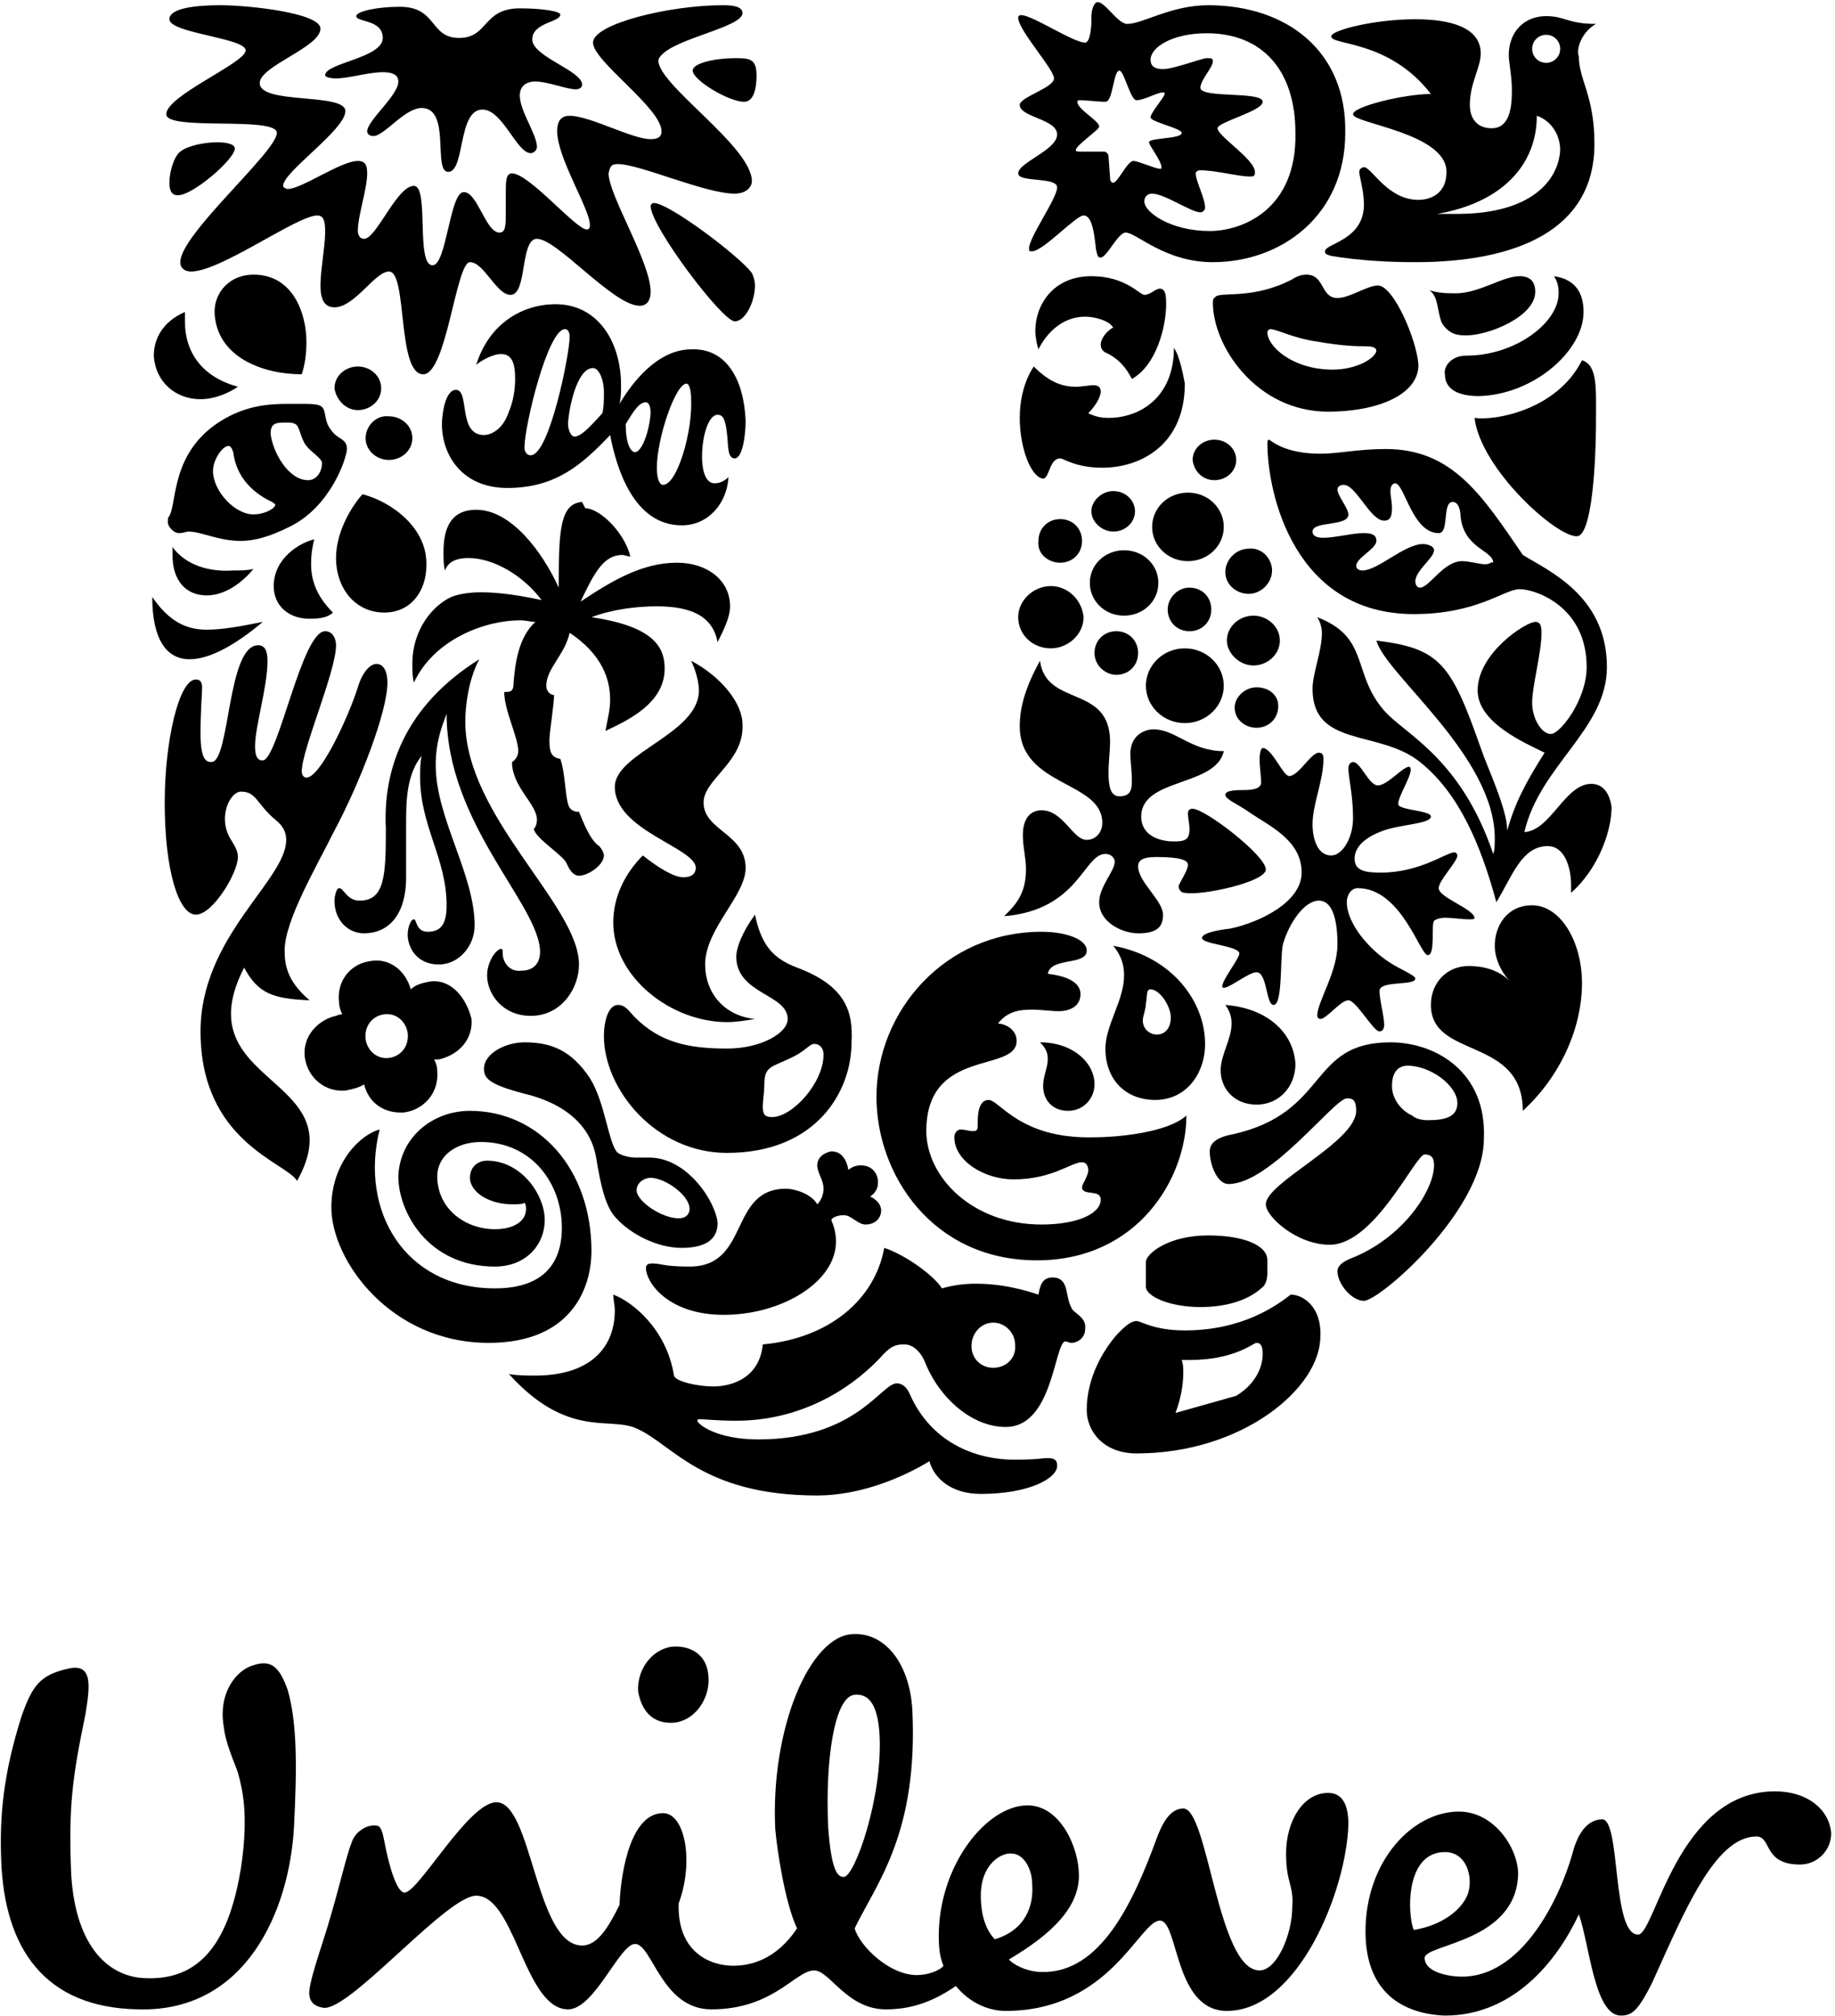 <svg width="354" height="389" viewBox="0 0 354 389" fill="none" xmlns="http://www.w3.org/2000/svg">
<path d="M342.445 345.629C348.755 345.629 352.961 349.235 353.262 353.741C353.262 357.046 350.558 359.751 347.253 359.751C340.042 359.751 341.844 354.342 338.84 354.342C332.11 354.342 326.825 364.687 321.789 375.762L321.014 377.468L319.86 380.037L318.709 382.585C316.005 387.993 314.804 388.895 312.7 388.895C307.593 388.895 306.691 375.374 304.588 369.365C300.382 378.379 291.969 388.895 278.749 388.895C270.937 388.594 263.426 384.688 263.426 372.67C263.426 359.15 272.439 349.535 281.453 349.535C288.364 349.535 292.87 356.746 292.87 361.553C292.57 374.773 274.843 375.074 274.843 377.778C274.843 380.482 279.35 381.383 282.054 381.383C293.471 381.383 300.983 366.661 303.687 356.446C304.288 354.643 305.79 351.037 309.095 351.037C312.7 351.037 310.898 373.271 316.005 373.271C319.31 373.271 323.517 345.629 342.445 345.629V345.629ZM164.576 315.283C170.585 314.983 175.393 320.691 175.994 329.705C177.195 353.741 169.083 363.356 164.877 372.069C165.778 375.374 171.487 381.083 176.895 381.083C178.998 381.083 181.402 380.181 182.003 379.28C181.402 377.778 181.101 376.276 181.101 373.571C181.101 359.751 190.415 348.333 198.227 348.333C204.537 348.333 208.142 356.446 208.142 361.854C208.142 368.163 202.734 373.271 194.622 378.078C196.124 379.581 198.828 380.482 200.931 380.482C212.349 380.782 218.658 366.961 223.165 354.643C224.066 352.239 225.569 348.934 228.273 348.934C233.08 348.934 234.883 380.181 242.995 380.181C246.3 380.181 249.304 373.271 249.304 367.863C249.605 363.656 248.103 363.356 248.103 357.647C248.103 351.338 251.408 345.93 256.215 345.93C259.219 345.93 260.121 348.634 260.121 351.939C259.82 364.558 250.506 387.993 236.685 387.993C226.47 387.993 227.371 370.567 223.766 370.567C219.86 370.567 214.151 387.993 194.021 387.993C190.716 387.993 187.11 386.491 184.406 383.186C179.599 386.491 175.393 387.693 170.886 387.693C163.374 387.693 160.069 380.181 157.065 380.181C153.459 380.181 149.253 387.693 137.235 387.693C127.62 387.693 125.818 375.074 122.513 375.074C119.508 375.074 114.701 387.693 109.593 387.693C105.489 387.693 102.959 382.474 100.57 377.129L99.858 375.524C97.602 370.471 95.349 365.76 91.866 365.76C89.135 365.76 83.454 370.846 77.703 376.086L76.134 377.516C70.399 382.744 64.864 387.681 62.422 387.392C60.319 387.092 59.417 385.89 59.718 383.787C60.018 381.083 62.722 373.571 63.623 370.266C65.426 364.257 66.928 357.647 67.83 355.544C68.431 353.441 70.834 351.939 72.637 352.239C73.538 352.239 73.839 353.741 74.139 355.244C75.041 360.051 76.543 365.159 78.045 365.159C80.749 365.159 90.364 347.732 95.772 347.732C102.683 347.732 103.284 375.374 112.297 375.374C115.302 375.374 117.405 371.769 119.508 367.562C119.809 360.351 121.912 349.836 127.921 349.836C132.127 349.836 133.93 359.15 130.925 367.262C130.625 376.876 137.235 379.28 141.441 379.28C144.446 379.28 149.554 378.379 153.76 372.069C151.356 366.961 149.854 356.446 149.554 352.84C148.652 333.611 156.164 315.584 164.576 315.283V315.283ZM48.901 321.292C52.507 320.091 54.009 321.893 55.511 326.1C57.314 332.409 57.314 340.822 56.713 352.54C55.812 368.764 47.399 388.294 26.668 387.693C8.64 387.392 0.829 375.975 0.228 358.849C-0.073 350.737 0.528 342.625 4.134 331.207C6.237 325.198 7.739 323.095 13.448 321.893C17.954 320.992 17.354 325.499 16.452 330.907C14.049 342.625 13.147 348.333 13.748 361.854C14.649 375.975 21.259 381.684 28.47 381.684C39.587 381.984 44.394 373.271 46.498 360.351C48 350.136 46.798 345.329 45.897 342.024C45.296 340.221 43.493 336.315 43.193 333.311C41.991 326.701 45.596 322.194 48.901 321.292V321.292ZM195.223 357.647C193.42 357.347 189.214 359.45 189.214 365.76C189.214 370.867 191.016 373.271 191.918 374.172C197.927 372.37 199.429 367.562 199.129 363.656C199.129 360.351 197.326 357.647 195.223 357.647V357.647ZM278.749 357.347C270.937 357.347 271.538 369.666 272.74 372.37C278.449 371.468 282.354 368.163 283.256 365.159C284.157 362.154 282.955 357.347 278.749 357.347V357.347ZM165.243 326.98L164.877 327.001C160.971 327.301 159.168 339.62 159.769 352.54C160.37 360.952 161.572 362.154 162.774 362.154C164.877 362.154 170.285 346.831 169.684 334.813C169.384 329.405 167.881 326.701 164.877 327.001L165.243 326.98ZM130.324 317.687C133.93 317.687 136.334 319.79 136.634 323.095C137.235 327.602 133.93 332.409 129.423 332.409C125.517 332.409 123.714 329.705 123.114 326.4C122.813 321.593 126.419 317.687 130.324 317.687Z" fill="black"/>
<path fill-rule="evenodd" clip-rule="evenodd" d="M206.64 252.189C205.438 250.086 206.339 246.481 203.034 246.481C200.931 246.481 200.631 248.283 200.33 249.786C195.824 248.283 191.918 247.682 188.312 247.682C185.909 247.682 183.805 247.983 181.702 248.584C180.5 246.481 175.092 242.274 170.585 240.772C168.783 250.687 160.069 258.198 147.15 259.4C146.549 265.71 141.441 267.512 137.535 267.512C134.831 267.512 130.324 266.611 130.024 265.409C128.522 256.095 121.611 250.987 118.306 249.786C118.306 250.687 118.607 251.889 118.607 252.79C118.607 260.602 113.199 265.409 103.284 265.409C101.781 265.409 99.678 265.409 98.176 265.109C109.593 277.728 117.705 273.221 122.813 275.625C129.724 278.629 135.432 288.544 157.666 288.544C165.778 288.544 173.89 285.239 179.299 281.934C180.2 285.239 183.505 288.244 189.214 288.244C198.528 288.244 203.936 285.239 203.936 282.836C203.936 282.235 203.936 281.333 202.133 281.333C200.631 281.333 200.631 281.634 195.523 281.634C189.514 281.634 179.899 279.23 175.393 268.714C174.491 266.912 173.289 266.912 172.989 266.912C169.984 266.912 165.177 277.728 146.249 277.728C138.136 277.728 134.531 274.723 134.531 274.122C134.531 274.122 134.531 273.822 134.831 273.822C135.733 273.822 138.437 274.122 142.042 274.122C154.06 274.122 163.675 268.414 169.684 262.104C171.787 259.701 172.689 259.4 174.491 259.4C175.994 259.4 177.496 260.602 178.397 262.705C181.101 269.616 187.411 275.324 194.021 275.324C203.034 275.324 203.335 259.701 205.438 258.799C205.739 258.799 206.339 259.1 206.64 259.1C207.842 259.1 209.344 258.198 209.344 256.396C209.644 253.992 206.94 253.391 206.64 252.189ZM191.617 263.907C189.214 263.907 187.411 262.104 187.411 259.701C187.411 257.297 189.214 255.194 191.617 255.194C194.021 255.194 195.824 257.297 195.824 259.4C196.124 262.104 194.021 263.907 191.617 263.907Z" fill="black"/>
<path fill-rule="evenodd" clip-rule="evenodd" d="M160.369 222.144C162.473 222.144 163.374 223.947 163.674 225.75C164.275 225.149 165.177 224.848 166.078 224.848C168.181 224.848 169.383 226.35 169.383 228.153C169.383 229.355 168.782 230.256 167.881 230.857C169.083 231.458 169.984 232.36 169.984 233.561C169.984 235.064 168.782 236.265 166.979 236.265C165.477 236.265 164.275 234.463 162.773 234.463C161.872 234.463 160.67 234.763 160.369 235.364C160.97 236.866 161.271 238.068 161.271 239.57C161.271 247.382 150.755 253.692 139.638 253.692C128.822 253.692 124.615 247.382 124.615 244.678C124.615 244.077 124.916 243.777 125.817 243.777C127.62 243.777 127.92 244.378 133.028 244.378C144.746 244.378 140.539 229.355 151.656 229.355C153.158 229.355 156.463 230.256 157.665 232.36C158.567 231.458 158.867 230.256 158.867 229.355C158.867 227.552 157.665 226.35 157.665 224.848C157.665 223.346 158.867 222.444 160.369 222.144Z" fill="black"/>
<path fill-rule="evenodd" clip-rule="evenodd" d="M90.664 214.331C103.884 214.331 114.1 225.448 114.1 241.372C114.1 248.583 110.194 259.099 94.27 259.099C75.341 259.099 63.924 243.175 63.924 232.959C63.924 224.246 69.632 218.838 73.238 217.937C69.332 233.56 78.045 248.583 95.472 248.583C104.185 248.583 108.391 244.377 108.391 236.865C108.391 228.452 102.682 220.34 92.767 220.34C87.96 220.34 84.355 223.044 84.355 226.95C84.355 233.26 89.763 237.166 95.472 237.166C99.077 237.166 101.481 235.663 101.481 233.26C101.481 232.959 101.481 232.358 101.18 232.058C100.88 232.358 99.978 232.358 98.777 232.358C94.27 232.358 90.664 229.955 90.664 227.251C90.664 225.147 92.167 223.946 93.969 223.946C100.579 223.946 105.086 230.556 105.086 235.363C105.086 240.17 101.481 244.377 95.472 244.377C82.552 244.377 76.843 233.861 76.843 226.95C77.144 219.439 83.453 214.331 90.664 214.331Z" fill="black"/>
<path fill-rule="evenodd" clip-rule="evenodd" d="M249.004 249.785C246.3 251.888 239.69 256.696 228.573 256.696C222.564 256.696 220.16 254.893 219.259 254.893C218.057 254.893 216.855 256.095 215.654 257.297C212.95 260.301 209.645 265.709 209.645 272.019C209.645 276.225 212.95 280.432 219.259 280.432C239.69 280.432 254.713 267.812 254.713 257.897C255.013 252.189 251.408 249.785 249.004 249.785ZM238.488 269.315L226.77 272.62C227.672 270.216 228.273 267.512 228.273 264.808C228.273 263.907 228.273 263.306 227.972 262.404H229.475C238.188 262.404 241.793 259.099 242.394 259.099C242.995 259.099 243.596 259.4 243.596 261.202C243.596 263.606 242.394 266.911 238.488 269.315Z" fill="black"/>
<path fill-rule="evenodd" clip-rule="evenodd" d="M231.578 252.189C236.386 252.189 240.592 250.987 243.296 248.584C244.197 247.983 244.498 246.781 244.498 245.579V243.175C244.498 240.171 239.691 238.368 233.081 238.368C225.269 238.368 221.062 241.974 221.062 243.476V248.283C221.062 250.086 225.569 252.189 231.578 252.189Z" fill="black"/>
<path fill-rule="evenodd" clip-rule="evenodd" d="M268.234 201.112C252.309 201.112 256.516 214.633 237.888 218.839C234.583 219.44 233.381 220.642 233.381 222.144C233.381 224.848 234.883 228.454 236.986 228.454C245.099 228.454 257.417 211.929 259.821 211.929C260.722 211.929 261.624 211.929 261.624 214.332C261.624 220.341 244.197 228.153 244.197 232.36C244.197 234.763 250.206 240.171 256.516 240.171C265.229 240.171 273.041 222.745 274.844 222.745C276.346 222.745 276.646 223.646 276.646 224.848C276.646 229.655 270.637 238.97 260.422 242.875C258.319 243.777 258.018 244.678 258.018 245.279C258.018 247.683 260.722 250.988 263.126 250.988C266.13 250.988 286.261 233.561 286.261 219.741C286.862 206.821 276.947 201.112 268.234 201.112ZM275.445 216.135C274.243 216.135 273.041 215.835 272.44 215.234C270.938 214.633 268.534 212.53 268.534 209.525C268.534 206.52 270.036 205.619 271.539 205.619C276.045 205.619 281.153 209.525 281.153 212.83C281.153 215.534 278.75 216.135 275.445 216.135Z" fill="black"/>
<path fill-rule="evenodd" clip-rule="evenodd" d="M125.217 223.346H122.513C121.612 223.346 120.11 223.046 119.208 222.445C117.406 220.942 116.805 212.83 113.8 208.023C110.195 202.615 106.289 201.112 101.181 201.112C97.576 201.112 93.369 203.216 93.369 206.22C93.369 208.023 94.27 209.225 101.181 211.027C109.894 213.13 114.1 217.938 115.002 223.346C115.903 228.754 116.805 232.96 118.908 235.064C121.612 238.068 126.72 240.772 131.527 240.772C135.433 240.772 138.437 239.571 138.437 235.965C138.137 232.059 132.729 223.346 125.217 223.346ZM130.926 235.064C127.621 235.064 122.814 231.759 122.814 229.655C122.814 228.153 124.316 227.252 125.518 227.252C128.222 227.252 133.029 230.557 133.029 233.261C133.029 234.162 132.428 235.064 130.926 235.064Z" fill="black"/>
<path fill-rule="evenodd" clip-rule="evenodd" d="M190.717 212.228C188.614 212.228 188.614 215.533 188.614 216.735C188.614 217.937 188.614 218.237 187.712 218.237C186.811 218.237 186.21 217.937 185.309 217.937C184.708 217.937 184.107 218.538 184.107 219.439C184.107 223.946 189.815 227.552 195.524 227.552C203.035 227.552 206.641 224.247 208.744 224.247C209.645 224.247 209.946 225.148 209.946 225.749C209.946 226.951 208.744 228.453 208.744 229.054C208.744 230.857 212.349 229.354 212.349 231.457C212.349 234.162 207.843 236.265 200.932 236.265C187.412 236.265 178.699 226.951 178.699 218.237C178.699 202.013 196.125 207.121 196.125 200.811C196.125 198.708 194.022 197.506 192.519 197.506C194.322 195.102 196.726 194.802 199.129 194.802C200.932 194.802 202.735 195.102 204.237 195.102C206.34 195.102 208.444 194.201 208.444 191.797C208.444 190.295 207.242 188.492 202.134 187.892C202.735 184.587 209.645 186.389 209.645 183.385C209.645 181.282 205.739 179.779 200.932 179.779C182.304 179.779 169.084 195.102 169.084 211.627C169.084 226.65 179.9 243.175 200.031 243.175C219.56 243.175 228.874 227.251 228.874 215.233C225.269 218.538 215.654 219.439 210.847 219.439C196.726 219.74 192.82 212.228 190.717 212.228Z" fill="black"/>
<path fill-rule="evenodd" clip-rule="evenodd" d="M206.039 214.331C209.044 214.331 211.147 211.927 211.147 209.223C211.147 205.017 206.94 201.111 200.631 201.111C201.833 202.312 202.133 203.214 202.133 204.416C202.133 205.918 201.232 207.721 201.232 209.523C201.232 212.227 203.035 214.331 206.039 214.331ZM236.385 193.9C237.286 195.102 237.587 196.303 237.587 197.505C237.587 200.51 235.484 203.514 235.484 206.519C235.484 210.124 238.188 213.129 242.394 213.129C246.901 213.129 249.905 209.523 249.905 205.317C249.605 199.308 244.497 194.501 236.385 193.9ZM214.752 182.482C216.255 184.285 216.855 186.088 216.855 188.191C216.855 192.998 213.25 197.806 213.25 202.312C213.25 208.322 217.156 212.227 222.865 212.227C228.874 212.227 232.479 207.12 232.479 201.411C232.479 193.299 226.17 184.586 214.752 182.482ZM223.165 199.608C221.663 199.608 220.461 198.407 220.461 196.904C220.461 196.003 221.062 194.801 221.062 193.599C221.362 192.097 221.062 190.895 221.963 190.895C223.766 190.895 225.869 194.2 225.869 196.303C225.869 198.106 224.968 199.608 223.165 199.608Z" fill="black"/>
<path fill-rule="evenodd" clip-rule="evenodd" d="M153.76 186.691C148.953 184.888 146.85 182.184 145.648 176.475C143.244 179.78 142.043 182.785 142.043 184.587C142.043 191.798 151.958 191.798 151.958 196.606C151.958 199.31 146.85 202.314 140.24 202.314C132.728 202.314 127.32 201.112 122.513 196.305C121.311 195.103 120.71 193.901 119.208 193.901C117.405 193.901 116.504 196.906 116.504 199.911C116.504 210.126 126.419 222.445 140.24 222.445C157.366 222.445 164.276 210.727 164.276 201.112C164.577 195.404 163.375 190.296 153.76 186.691ZM148.953 215.534C147.451 215.534 147.15 214.933 147.15 213.431C147.15 212.53 147.451 210.727 147.451 209.225C147.451 205.619 148.953 205.92 152.558 204.117C155.263 202.915 156.164 201.413 157.065 201.413C157.967 201.413 158.868 202.014 158.868 203.516C158.868 208.924 152.859 215.534 148.953 215.534Z" fill="black"/>
<path fill-rule="evenodd" clip-rule="evenodd" d="M131.827 169.265C130.024 169.265 127.02 167.462 124.015 165.058C120.71 168.363 118.307 172.87 118.307 177.978C118.307 188.494 129.423 197.207 140.24 197.207C142.043 197.207 143.845 196.906 145.648 196.606C139.639 196.005 136.033 191.498 136.033 186.09C136.033 179.18 143.845 172.87 143.845 167.462C143.845 160.852 135.733 160.251 135.733 154.843C135.733 150.336 143.545 147.031 143.244 139.82C143.244 135.614 139.038 130.506 133.329 127.501C134.231 129.304 134.832 131.708 134.832 133.21C134.832 141.623 118.607 145.228 118.607 151.838C118.607 160.251 134.231 163.556 134.231 167.462C134.231 168.363 133.63 169.265 131.827 169.265Z" fill="black"/>
<path fill-rule="evenodd" clip-rule="evenodd" d="M295.574 174.671C300.983 174.671 305.189 181.581 305.189 189.694C305.189 198.407 300.983 207.721 293.772 214.331C293.772 199.909 276.045 204.416 276.045 193.9C276.045 189.393 279.35 186.389 283.256 186.389C286.561 186.389 289.265 187.29 291.368 189.393C289.565 187.59 288.364 184.886 288.364 182.483C288.364 178.577 290.767 174.671 295.574 174.671Z" fill="black"/>
<path fill-rule="evenodd" clip-rule="evenodd" d="M82.853 189.394C81.35 189.695 80.148 189.995 79.247 190.896C78.346 187.591 75.341 184.587 71.135 185.488C67.529 186.089 64.825 189.394 65.426 193.6C65.426 194.201 65.727 195.103 66.027 195.704C66.027 195.704 65.426 195.704 64.825 196.004C61.821 196.605 58.215 199.61 58.816 204.116C59.417 208.022 62.722 210.726 66.628 210.426C68.13 210.125 69.332 209.825 70.234 209.224C71.135 212.83 74.139 214.933 78.045 214.632C81.951 214.031 84.655 210.726 84.355 206.82C84.355 205.619 84.054 205.018 83.754 204.417H84.655C88.561 203.515 91.265 200.511 90.965 196.605C89.763 191.798 86.458 188.793 82.853 189.394ZM75.041 204.116C72.637 204.417 70.834 202.614 70.534 200.511C70.234 198.107 71.736 196.004 74.139 195.704C76.543 195.403 78.346 197.206 78.646 199.309C78.947 201.713 77.444 203.816 75.041 204.116Z" fill="black"/>
<path fill-rule="evenodd" clip-rule="evenodd" d="M277.548 171.367C277.548 169.865 281.153 166.259 281.153 165.058C281.153 164.757 280.853 164.457 280.553 164.457C279.05 164.457 273.943 168.363 266.431 168.363C263.427 168.363 261.323 168.062 261.323 165.658C261.323 163.555 263.126 161.753 266.131 160.551C269.436 159.048 276.046 159.048 276.046 157.546C276.046 156.344 269.736 156.344 269.736 155.143C269.736 153.64 272.14 150.035 272.14 148.533C272.14 148.533 272.14 147.932 271.839 147.932C270.638 147.932 267.633 151.537 265.83 151.537C264.028 151.537 262.525 147.03 261.023 147.03C260.723 147.03 260.122 147.331 260.122 148.232C260.122 150.035 261.023 153.34 261.023 157.847C261.023 161.753 258.92 165.058 256.817 165.058C254.113 165.058 253.211 161.753 253.211 159.048C253.211 155.143 255.314 150.636 255.314 146.429C255.314 145.528 255.014 145.228 254.413 145.228C252.911 145.228 250.507 149.734 248.704 149.734C247.503 149.734 245.399 144.326 243.597 144.326C243.296 144.326 242.996 145.228 242.996 146.429C242.996 147.932 243.296 150.035 243.296 150.936C243.296 152.138 241.794 152.438 239.991 152.438C238.789 152.438 236.386 152.438 236.386 153.34C236.386 154.241 238.789 155.143 240.893 156.645C244.798 159.349 251.108 162.053 251.108 168.363C251.108 174.071 242.996 177.977 237.287 179.179C234.583 179.479 231.879 180.08 231.879 180.982C231.879 182.183 239.09 182.484 239.09 183.986C239.09 184.888 235.785 189.094 235.785 190.296C235.785 190.596 236.085 190.596 236.085 190.596C237.287 190.596 240.893 187.592 242.395 187.592C244.498 187.592 244.198 193.901 245.7 193.901C247.503 193.901 246.902 184.587 247.503 182.183C248.704 177.977 251.709 173.771 254.413 173.771C257.718 173.771 258.018 179.479 258.018 182.183C258.018 187.592 254.113 193.3 254.113 196.004C254.113 196.305 254.413 196.605 254.713 196.605C255.915 196.605 258.619 193 260.122 193C261.624 193 264.929 199.009 266.131 199.009C266.732 199.009 267.032 198.408 267.032 197.807C267.032 196.004 266.131 193 266.131 191.197C266.131 189.094 273.041 190.296 273.041 188.793C273.041 188.193 270.037 186.991 268.234 185.789C264.328 183.385 259.821 178.278 259.821 174.071C259.821 172.569 260.723 171.367 261.924 171.367C270.337 171.367 273.943 184.287 275.445 184.287C276.947 184.287 276.046 178.578 276.647 177.677C276.947 177.376 277.848 177.076 278.75 177.076C280.252 177.076 282.055 177.376 283.257 177.376C284.158 177.376 284.458 177.376 284.458 177.076C284.158 175.273 277.548 173.17 277.548 171.367Z" fill="black"/>
<path fill-rule="evenodd" clip-rule="evenodd" d="M244.197 167.762C244.197 165.058 232.479 156.045 230.076 156.045C229.475 156.045 229.174 156.345 229.174 156.946C229.174 157.847 229.475 159.049 229.475 159.951C229.475 162.054 228.573 162.354 226.47 162.354C224.067 162.354 220.161 161.453 220.161 157.547C220.161 150.036 234.583 151.838 236.085 144.928C229.775 144.928 226.771 140.721 222.564 140.721C221.062 140.721 218.058 141.623 218.058 145.529C218.058 146.731 218.358 148.834 218.358 150.636C218.358 152.439 218.058 153.641 215.954 153.641C214.152 153.641 213.851 151.538 213.851 149.134C213.851 147.031 214.152 144.627 214.152 143.125C214.152 132.008 201.833 136.515 200.631 127.501C197.627 132.91 196.725 136.816 196.725 140.121C196.725 151.838 212.649 150.636 212.649 158.749C212.649 160.852 211.147 162.054 209.645 162.054C206.941 162.054 205.138 156.345 200.932 156.345C198.828 156.345 197.326 157.847 197.326 161.152C197.326 163.556 197.927 165.359 197.927 167.762C197.927 172.57 195.824 174.673 193.721 176.776C208.143 175.574 209.044 164.758 213.25 164.758C214.452 164.758 215.053 165.659 215.053 166.26C215.053 168.063 212.048 171.067 212.048 174.072C212.048 177.978 216.555 180.081 219.56 180.081C223.165 180.081 224.367 178.879 224.367 176.476C224.367 173.771 219.56 170.166 219.56 167.161C219.56 165.659 221.062 165.359 223.165 165.359C227.672 165.359 229.174 165.96 229.174 166.861C229.174 168.063 227.372 170.466 227.372 171.067C227.372 171.368 227.672 172.269 228.573 172.269C231.878 172.87 244.197 170.166 244.197 167.762Z" fill="black"/>
<path fill-rule="evenodd" clip-rule="evenodd" d="M92.468 127.2C90.365 131.106 89.764 136.214 89.764 139.218C89.764 157.546 111.697 174.672 111.697 186.089C111.697 190.596 108.392 196.004 102.383 196.004C96.975 196.004 93.97 191.798 93.97 188.192C93.97 185.488 95.773 183.085 96.674 183.085C96.975 183.085 96.975 183.385 96.975 183.986C96.975 185.488 98.176 187.592 100.58 187.291C102.984 187.291 104.185 185.789 104.185 183.686C104.185 174.672 86.158 159.048 86.158 137.716C85.257 140.12 84.055 143.124 84.055 147.631C84.055 157.847 91.566 168.663 91.566 178.578C91.566 182.484 88.562 186.089 84.656 186.089C80.149 186.089 78.647 182.484 78.647 180.381C78.647 178.878 79.248 177.376 79.849 177.376C80.45 177.376 80.149 179.78 82.553 179.78C85.257 179.78 86.158 177.977 86.158 174.672C86.158 165.658 81.05 159.349 81.05 150.035C81.05 148.532 81.05 147.03 81.351 145.828C78.647 149.133 78.346 153.941 78.346 158.147V169.264C78.346 176.775 74.741 180.08 70.234 180.08C67.23 180.08 64.525 177.677 64.525 173.771C64.525 173.17 64.826 171.367 65.427 171.367C66.328 171.367 66.929 173.771 69.333 173.771C74.14 173.771 74.44 169.264 74.44 159.95C73.84 148.532 78.046 136.214 92.468 127.2Z" fill="black"/>
<path fill-rule="evenodd" clip-rule="evenodd" d="M62.722 121.791C64.225 121.791 64.825 123.293 64.825 124.495C64.825 129.603 58.215 144.626 58.215 148.832C58.215 149.433 58.516 150.034 59.117 150.034C61.821 150.034 67.229 138.316 69.032 132.607C69.933 129.603 71.435 128.101 72.637 128.101C73.839 128.101 74.74 129.302 74.74 131.706C74.74 137.415 69.332 151.236 64.525 160.249C60.919 167.46 54.91 177.676 54.91 183.384C54.91 186.389 55.511 189.393 59.718 192.999C52.807 192.698 49.803 191.797 47.099 186.689C35.381 209.524 68.731 207.421 57.314 227.851C55.211 224.246 38.686 220.34 38.686 199.008C38.686 180.68 55.211 169.864 55.211 162.052C55.211 160.55 54.61 159.348 53.108 158.146C49.502 155.141 49.502 152.738 46.498 152.738C44.395 152.738 41.991 157.545 44.395 161.751C45.296 163.254 45.897 164.155 45.897 165.357C45.897 168.361 41.09 176.474 37.785 176.474C34.48 176.474 31.775 168.061 31.775 154.841C31.775 143.123 34.48 131.105 37.785 131.105C38.686 131.105 38.986 131.706 38.986 132.607C38.986 134.11 38.686 136.814 38.686 141.621C38.686 146.729 39.888 147.029 40.789 147.029C44.395 147.029 43.794 124.495 49.803 124.495C51.305 124.495 51.605 125.997 51.605 127.5C51.605 132.607 49.202 140.119 49.202 144.025C49.202 146.128 49.803 146.729 50.704 146.729C53.709 146.428 58.215 121.791 62.722 121.791Z" fill="black"/>
<path fill-rule="evenodd" clip-rule="evenodd" d="M306.993 151.236C301.885 151.236 299.181 160.25 294.073 160.55C297.078 147.63 309.997 140.72 309.997 128.702C309.997 114.881 298.58 110.074 293.773 107.069C285.961 95.652 280.252 86.638 267.333 86.638C261.924 86.638 258.319 87.54 254.713 87.54C247.503 87.54 245.099 84.835 244.798 84.835C244.798 84.835 244.498 84.835 244.498 85.436C244.498 95.652 249.906 118.486 272.741 118.486C285.059 118.486 290.167 113.679 293.172 113.679C296.176 113.679 306.091 116.984 306.091 128.702C306.091 135.011 300.983 141.621 299.181 141.621C297.378 141.621 295.575 138.617 295.575 135.612C295.575 132.307 297.378 125.998 297.378 122.092C297.378 120.59 297.078 119.989 296.176 119.989C294.373 119.989 285.059 125.998 285.059 133.209C285.059 139.518 294.374 143.424 297.979 145.227C294.374 150.935 292.27 154.841 290.768 160.25C290.768 156.043 286.862 147.931 285.66 144.325C279.952 128.101 277.849 125.096 265.53 123.594C267.333 130.204 288.364 145.828 288.364 161.752C288.364 162.653 288.364 164.155 288.064 164.756C281.754 146.128 270.938 141.621 267.032 137.115C260.723 129.904 264.328 122.993 254.113 119.087C254.713 119.989 255.014 121.19 255.014 122.092C255.014 125.697 253.211 129.904 253.211 132.908C253.211 144.325 266.131 140.72 273.943 147.03C281.454 153.039 285.66 162.954 288.665 174.07C291.669 169.263 293.472 163.254 298.58 163.254C301.885 163.254 303.087 167.46 303.087 170.765V172.268C308.194 167.761 310.898 160.55 310.898 155.743C310.598 153.339 309.396 151.236 306.993 151.236ZM286.562 108.872C285.36 108.872 283.557 108.271 282.055 108.271C278.449 108.271 275.745 113.379 273.943 113.379C273.342 113.379 273.041 112.778 273.041 112.177C273.041 110.074 276.647 107.67 276.647 106.168C276.647 105.266 275.144 104.966 274.544 104.966C270.938 104.966 265.83 110.074 262.826 110.074C262.225 110.074 261.624 109.773 261.624 109.172C261.624 107.67 265.53 105.867 265.53 104.365C265.53 102.863 264.028 102.863 262.826 102.863C261.023 102.863 257.418 103.764 255.314 103.764C254.113 103.764 253.211 103.464 253.211 102.562C253.211 100.459 260.122 101.661 260.122 99.257C260.122 98.055 258.019 95.652 258.019 94.45C258.019 93.849 258.619 93.549 259.22 93.549C261.624 93.549 264.328 100.459 267.032 100.459C268.234 100.459 268.534 99.558 268.534 98.055C268.534 96.553 268.234 95.952 268.234 94.751C268.234 93.549 268.835 93.248 269.135 93.248C270.938 93.248 272.44 102.863 277.548 102.863C279.651 102.863 278.149 96.854 280.252 96.854C281.454 96.854 281.754 98.656 281.754 99.558C282.355 105.867 288.064 106.168 288.064 108.571C287.764 108.271 287.463 108.872 286.562 108.872Z" fill="black"/>
<path fill-rule="evenodd" clip-rule="evenodd" d="M214.752 94.751C217.155 94.751 218.958 96.553 218.958 98.656C218.958 100.76 217.155 102.562 214.752 102.562C212.648 102.562 210.545 100.76 210.545 98.656C210.545 96.553 212.648 94.751 214.752 94.751ZM242.393 132.608C240.29 132.608 238.187 134.41 238.187 136.514C238.187 138.917 240.29 140.42 242.393 140.42C244.797 140.42 246.6 138.617 246.6 136.213C246.6 134.11 244.797 132.608 242.393 132.608ZM228.572 125.096C224.366 125.096 221.061 128.401 221.061 132.307C221.061 136.213 224.366 139.518 228.572 139.518C232.779 139.518 236.084 136.213 236.084 132.307C236.084 128.401 232.779 125.096 228.572 125.096ZM215.352 121.791C212.949 121.791 211.146 123.594 211.146 125.998C211.146 128.401 213.249 130.204 215.352 130.204C217.756 130.204 219.559 128.401 219.559 125.998C219.559 123.594 217.756 121.791 215.352 121.791ZM241.792 128.401C244.497 128.401 246.9 126.298 246.9 123.594C246.9 120.89 244.497 118.787 241.792 118.787C239.088 118.787 236.685 120.89 236.685 123.594C236.685 125.998 239.088 128.401 241.792 128.401ZM202.733 113.078C199.428 113.078 196.424 115.782 196.424 119.087C196.424 122.392 199.128 125.096 202.733 125.096C206.038 125.096 209.043 122.392 209.043 119.087C208.742 115.782 206.038 113.078 202.733 113.078ZM225.267 117.585C225.267 119.989 227.07 121.791 229.474 121.791C231.877 121.791 233.68 119.989 233.68 117.585C233.68 115.181 231.877 113.379 229.474 113.379C227.07 113.379 225.267 115.482 225.267 117.585ZM216.855 118.787C220.46 118.787 223.465 116.083 223.465 112.477C223.465 108.872 220.46 106.168 216.855 106.168C213.249 106.168 210.245 108.872 210.245 112.477C210.245 115.782 212.949 118.787 216.855 118.787ZM240.891 114.58C243.295 114.58 245.398 112.477 245.398 110.074C245.398 107.67 243.295 105.567 240.891 105.867C238.487 105.867 236.384 107.97 236.384 110.374C236.384 112.778 238.487 114.58 240.891 114.58ZM204.536 108.571C206.94 108.571 208.742 106.769 208.742 104.365C208.742 101.961 206.94 100.159 204.536 100.159C202.132 100.159 200.33 101.961 200.33 104.365C200.029 106.769 202.132 108.571 204.536 108.571ZM229.173 108.271C233.079 108.271 236.084 105.266 236.084 101.661C236.084 98.055 233.079 95.051 229.173 95.051C225.267 95.051 222.263 98.055 222.263 101.661C222.263 105.266 225.267 108.271 229.173 108.271ZM234.281 92.647C236.685 92.647 238.487 90.844 238.487 88.741C238.487 86.638 236.685 84.835 234.281 84.835C231.877 84.835 230.075 86.638 230.075 88.741C230.375 91.145 232.178 92.647 234.281 92.647Z" fill="black"/>
<path fill-rule="evenodd" clip-rule="evenodd" d="M112.897 98.056C115.601 98.056 120.409 102.563 121.611 107.37C121.01 107.37 120.409 107.069 120.108 107.069C116.503 107.069 114.7 110.374 111.996 116.083C118.306 111.877 124.014 108.572 130.624 108.572C136.333 108.572 140.84 111.877 140.84 116.984C140.84 119.088 139.638 121.491 138.436 123.895C137.535 119.088 133.629 116.984 126.718 116.984C122.812 116.984 118.005 117.585 114.099 119.088C126.418 120.89 128.221 125.097 128.221 129.003C128.221 135.613 121.31 138.918 116.803 141.021C117.104 139.218 117.705 137.115 117.705 135.012C117.705 131.106 116.202 126.299 109.893 122.092C108.991 126.299 105.386 129.003 105.386 132.308C105.386 133.509 106.287 134.11 106.888 134.11C106.888 135.913 105.987 141.321 105.987 142.824C105.987 145.528 106.588 146.129 108.09 146.429C108.991 148.833 108.991 153.039 109.592 155.142C109.893 156.344 110.794 156.644 111.696 156.644C112.597 158.748 113.799 162.053 115.601 163.254C115.902 163.555 116.503 164.456 116.503 165.057C116.503 166.86 113.498 168.963 111.696 168.963C111.095 168.963 110.193 168.663 109.292 166.559C108.691 165.057 103.283 161.752 102.982 159.949C103.283 159.649 103.583 159.048 103.583 158.147C103.583 155.142 98.776 151.837 98.776 147.03C99.377 146.729 99.978 145.828 99.978 144.927C99.978 142.223 97.274 137.115 97.274 133.509C98.475 133.509 99.076 133.509 99.076 131.707C99.377 128.101 99.978 122.994 103.283 119.989C102.381 119.989 101.48 119.689 100.278 119.689C93.668 119.689 83.753 123.294 79.847 131.707C79.547 130.505 79.547 129.303 79.547 128.101C79.547 121.191 83.753 116.684 87.058 115.182C88.561 114.581 90.664 114.28 92.767 114.28C96.372 114.28 100.278 114.881 104.485 115.783C100.879 110.975 95.171 107.67 90.363 107.67C88.26 107.67 86.457 108.271 85.856 110.074C85.556 109.173 85.556 107.67 85.556 106.469C85.556 101.361 87.359 98.356 91.865 98.356C98.475 98.356 104.485 106.168 107.79 113.379V112.478C107.79 102.262 108.09 97.154 112.296 96.854L112.897 98.056Z" fill="black"/>
<path fill-rule="evenodd" clip-rule="evenodd" d="M29.371 115.182C29.371 123.294 32.075 127.2 36.582 127.2C40.188 127.2 44.995 124.796 50.703 119.989C46.197 120.891 42.892 121.491 39.887 121.491C35.981 121.491 32.676 119.989 29.371 115.182ZM60.618 104.065C57.914 104.666 52.806 107.671 52.806 113.079C52.806 116.985 55.811 119.388 59.717 119.388C61.82 119.388 63.322 119.088 64.224 118.186C61.219 115.182 60.017 112.177 60.017 108.872C60.017 106.769 60.318 105.267 60.618 104.065ZM69.932 95.352C67.529 98.056 64.825 102.863 64.825 107.671C64.825 113.379 68.43 118.186 74.139 118.186C79.547 118.186 82.251 113.68 82.251 109.173C82.552 101.962 75.641 96.854 69.932 95.352ZM33.277 105.567V107.07C33.277 112.177 35.981 114.881 39.887 114.881C42.591 114.881 45.896 113.379 48.901 109.774C47.699 110.074 46.197 110.074 44.995 110.074C40.488 110.375 35.981 109.173 33.277 105.567ZM55.511 77.925C51.905 77.925 47.398 78.226 42.591 81.231C32.977 87.24 34.178 96.854 32.676 99.558C32.376 99.859 32.376 100.159 32.376 100.76C32.376 101.661 33.578 102.863 34.479 102.863C35.38 102.863 35.981 102.563 36.282 102.563C38.986 102.563 41.99 104.366 46.497 104.366C49.201 104.366 52.206 103.464 55.811 101.661C63.923 97.755 66.928 88.141 66.928 86.639C66.928 84.535 65.125 84.836 63.923 83.033C62.421 81.231 63.022 79.428 62.121 78.526C61.52 77.925 60.017 77.925 57.914 77.925H55.511ZM48.901 99.258C45.295 99.258 41.089 94.751 41.089 90.845C41.089 88.742 42.892 86.038 44.093 86.038C44.394 86.038 44.694 86.338 44.995 87.24C45.596 92.347 49.201 95.352 52.506 96.854C52.807 97.155 53.107 97.155 53.107 97.455C52.806 98.356 50.703 99.258 48.901 99.258ZM62.121 89.343C62.121 90.845 61.219 92.648 59.416 92.648C55.511 92.648 52.506 86.939 52.206 83.634C52.206 81.531 53.407 81.531 55.21 81.531C56.112 81.531 56.412 81.531 57.013 81.831C57.914 82.432 57.914 84.535 59.116 86.038C60.017 87.24 62.121 88.441 62.121 89.343ZM70.533 84.535C70.533 86.939 72.637 88.742 75.04 88.742C77.444 88.742 79.547 86.939 79.547 84.535C79.547 82.132 77.444 80.329 75.04 80.329C72.637 80.029 70.533 82.132 70.533 84.535ZM69.031 79.127C71.435 79.127 73.538 77.325 73.538 74.921C73.538 72.517 71.435 70.715 69.031 70.715C66.627 70.715 64.524 72.517 64.524 74.921C64.825 77.024 66.627 79.127 69.031 79.127ZM38.685 77.024C42.591 77.024 45.896 74.621 45.896 74.621C39.286 72.818 35.681 68.311 35.681 62.001V60.199C31.474 62.001 29.672 65.306 29.672 68.611C29.972 73.719 33.878 77.024 38.685 77.024ZM58.215 72.217C58.816 70.414 59.116 68.311 59.116 65.907C59.116 60.8 56.712 52.988 48.901 52.988C44.394 52.988 41.389 56.293 41.389 60.199C41.69 68.912 50.703 72.217 58.215 72.217Z" fill="black"/>
<path fill-rule="evenodd" clip-rule="evenodd" d="M305.19 69.513C300.382 79.127 288.364 81.23 284.458 80.629C285.66 90.544 300.382 103.764 304.288 103.464C306.992 103.164 307.894 90.544 307.894 80.629C307.894 74.921 308.194 70.414 305.19 69.513ZM305.49 60.199C305.49 56.593 303.988 53.889 299.781 53.288C300.382 54.189 300.683 55.091 300.683 56.593C300.683 62.302 292.27 68.611 282.956 68.611C279.651 68.611 278.449 71.015 278.75 72.217C278.75 75.221 281.454 76.423 285.36 76.423C295.875 76.123 305.49 67.71 305.49 60.199Z" fill="black"/>
<path fill-rule="evenodd" clip-rule="evenodd" d="M282.955 64.705C287.161 64.705 296.175 61.1 296.175 56.293C296.175 54.79 295.574 53.288 293.171 53.288C289.866 53.288 285.359 56.593 280.852 56.593C279.35 56.593 277.547 56.593 275.744 55.992C277.547 57.194 277.246 60.199 278.148 62.302C279.65 64.705 281.453 64.705 282.955 64.705Z" fill="black"/>
<path fill-rule="evenodd" clip-rule="evenodd" d="M226.47 67.109C226.47 76.724 219.86 80.63 213.851 80.63C212.348 80.63 211.146 80.329 209.945 79.728C211.146 78.527 212.348 76.724 212.348 75.522C212.348 74.621 211.747 74.32 210.846 74.32C210.245 74.32 208.743 74.621 207.541 74.621C204.536 74.621 202.133 73.419 199.429 70.715C197.626 73.419 196.725 77.024 196.725 80.63C196.725 86.338 198.828 92.047 201.231 92.348C202.433 92.348 202.433 88.442 204.536 88.442C205.137 88.442 207.541 90.244 212.649 90.244C220.16 90.244 228.573 85.738 228.573 74.02C228.272 72.518 227.671 68.912 226.47 67.109Z" fill="black"/>
<path fill-rule="evenodd" clip-rule="evenodd" d="M209.343 61.1C210.845 61.1 213.85 61.701 214.751 63.203C213.549 63.804 212.348 65.306 212.348 66.508C212.348 67.109 212.648 67.71 213.249 68.01C215.953 69.212 217.455 71.315 218.357 73.118C223.164 70.414 224.967 62.903 224.967 58.696C224.967 57.495 224.967 55.692 223.765 55.692C222.864 55.692 221.962 56.894 220.76 56.894C219.859 56.894 217.155 53.288 210.545 53.288C203.034 53.288 199.729 58.997 199.729 63.804C199.729 65.006 200.029 66.508 200.329 67.409C201.832 64.405 204.836 61.1 209.343 61.1Z" fill="black"/>
<path fill-rule="evenodd" clip-rule="evenodd" d="M133.329 67.41C127.92 67.41 123.113 71.917 119.508 77.926C119.808 76.724 119.808 75.522 119.808 74.32C119.808 65.908 115.301 58.697 107.189 58.697C100.579 58.697 94.269 62.603 91.866 70.415C92.467 69.814 94.87 68.311 96.673 68.311C98.776 68.311 99.377 70.114 99.377 73.119C99.377 74.921 99.077 77.325 98.175 79.428C96.974 83.034 94.57 83.935 93.368 83.935C88.26 83.935 90.664 75.222 87.96 75.222C85.857 75.222 85.256 80.029 85.256 81.832C85.256 87.841 89.162 94.15 97.875 94.15C107.189 94.15 112.297 89.644 117.705 83.935C118.907 90.245 122.212 101.361 131.526 101.361C136.634 101.361 140.239 97.155 140.539 92.047C139.939 92.648 139.037 93.249 137.835 93.249C136.033 93.249 135.432 90.545 135.432 88.141C135.432 84.235 136.634 80.029 138.436 80.029C139.338 80.029 139.939 80.63 140.239 83.635C140.539 85.738 140.239 88.442 141.741 88.442C143.244 88.442 143.844 83.935 143.844 81.231C143.544 73.419 140.239 67.109 133.329 67.41ZM102.382 87.841C101.48 87.841 101.18 86.939 101.18 86.339C101.18 82.132 105.687 63.504 108.992 63.504C109.593 63.504 109.893 64.105 109.893 65.006C109.893 68.311 105.987 87.841 102.382 87.841ZM116.203 79.729C113.499 82.733 111.996 84.235 110.794 84.235C110.194 84.235 109.593 83.034 109.593 81.832C109.593 79.729 111.095 71.015 114.4 71.015C115.602 71.015 116.503 73.419 116.503 75.522C116.503 77.325 116.503 78.527 116.203 79.729ZM122.512 87.24C121.611 87.24 120.709 85.437 120.709 81.832C122.512 78.827 123.414 77.625 124.615 77.625C124.916 77.625 125.517 77.926 125.517 79.729C125.216 83.635 123.714 87.24 122.512 87.24ZM127.92 93.549C127.319 93.549 126.719 92.648 126.719 90.245C126.719 84.536 130.324 74.02 132.427 74.02C133.028 74.02 133.329 75.522 133.329 77.025C133.629 83.334 130.624 93.549 127.92 93.549Z" fill="black"/>
<path fill-rule="evenodd" clip-rule="evenodd" d="M265.829 55.091C263.725 55.091 260.42 57.495 258.017 57.495C254.712 57.495 255.613 52.988 252.008 52.988C251.106 52.988 250.205 53.288 249.304 53.889C241.792 57.795 235.783 56.293 234.581 57.194C234.281 57.495 233.98 57.495 233.98 58.396C233.98 66.809 242.393 79.428 256.214 79.428C265.829 79.428 273.64 76.123 273.64 70.414C273.34 65.607 268.833 55.091 265.829 55.091ZM257.115 71.316C249.304 71.316 244.496 66.809 244.496 64.105C244.496 63.804 244.797 63.504 245.097 63.504C246.299 63.504 249.604 65.306 254.111 65.907C259.219 66.809 261.923 66.809 263.425 66.809C264.927 66.809 265.528 67.109 265.528 67.71C265.228 69.212 261.622 71.316 257.115 71.316Z" fill="black"/>
<path fill-rule="evenodd" clip-rule="evenodd" d="M307.892 4.614C302.484 4.614 301.883 3.111 298.278 3.111C294.071 3.111 291.067 6.116 291.067 10.623C291.067 12.125 291.668 14.529 291.668 17.533C291.668 21.139 291.067 24.744 287.762 24.744C284.757 24.744 283.556 22.641 283.556 20.237C283.556 16.031 285.659 13.026 285.659 10.322C285.659 5.215 279.65 3.712 273.04 3.712C265.228 3.712 256.815 5.815 256.815 7.017C256.815 8.82 267.932 7.618 276.044 18.134C270.936 18.134 261.021 20.538 261.021 22.04C261.021 23.843 279.049 25.645 279.049 33.157C279.049 37.964 275.143 38.565 273.641 38.565C267.631 38.565 264.627 32.255 263.125 32.255C262.824 32.255 262.223 32.556 262.223 33.157C262.223 34.058 263.125 36.762 263.125 39.466C263.125 46.377 255.613 46.978 255.613 48.48C255.613 49.081 255.914 49.081 256.815 49.381C262.223 50.283 267.932 50.583 273.04 50.583C292.269 50.583 307.592 44.574 307.592 27.749C307.592 18.434 304.587 15.43 304.587 10.923C303.986 9.421 305.188 6.116 307.892 4.614ZM281.152 41.269H277.246C289.565 39.166 296.475 31.955 296.475 22.34C299.179 23.242 300.982 25.946 300.982 28.95C300.681 34.659 295.574 41.269 281.152 41.269ZM298.278 12.125C296.776 12.125 295.574 10.923 295.574 9.421C295.574 7.919 296.776 6.717 298.278 6.717C299.78 6.717 300.982 7.919 300.982 9.421C300.982 10.923 299.78 12.125 298.278 12.125Z" fill="black"/>
<path fill-rule="evenodd" clip-rule="evenodd" d="M233.079 1.009C225.868 1.009 220.46 4.615 217.456 4.615C215.653 4.615 213.249 0.408 211.747 0.408C211.146 0.408 210.545 1.61 210.545 3.413V4.014C210.545 5.516 210.245 8.22 209.343 8.22C206.639 8.22 196.424 1.009 196.424 3.413C196.424 5.816 203.334 13.328 203.334 15.13C203.334 16.933 196.724 18.736 196.724 20.238C196.724 22.642 203.935 22.942 203.935 25.947C203.935 28.951 196.424 31.355 196.424 33.458C196.424 35.261 203.935 34.059 203.935 36.162C203.935 38.266 198.527 45.777 198.527 47.88C198.527 48.481 198.527 48.481 199.128 48.481C201.231 48.481 207.541 41.571 209.043 41.571C210.846 41.571 211.146 45.777 211.447 48.181C211.747 49.382 211.747 49.683 212.348 49.683C213.55 49.683 215.653 44.876 217.155 44.876C219.258 44.876 224.667 50.584 233.981 50.584C247.201 50.584 259.519 41.571 259.519 25.646C259.82 10.023 248.402 1.009 233.079 1.009ZM214.752 35.261C214.451 35.261 214.151 34.961 214.151 34.36L213.85 30.153C213.85 29.853 213.55 29.252 212.949 29.252H208.442C207.841 29.252 207.541 29.252 207.541 28.951C207.541 28.05 212.047 25.046 212.047 24.445C212.047 23.243 207.841 21.14 207.841 19.637C207.841 19.337 208.142 19.337 208.442 19.337C209.644 19.337 211.747 19.637 213.249 19.637C214.752 19.637 214.752 13.628 215.953 13.628C216.855 13.628 218.057 19.337 219.258 19.337C220.761 19.337 223.164 17.835 224.366 17.835C224.667 17.835 224.667 17.835 224.667 18.135C224.667 18.736 221.962 21.741 221.962 22.642C221.962 23.543 227.972 24.745 227.972 25.646C227.972 26.848 221.662 26.548 221.662 27.449C221.662 28.05 224.066 31.055 224.066 32.256C224.066 32.557 224.066 32.557 223.765 32.557C222.864 32.557 219.559 31.055 218.657 31.055C217.456 31.055 215.653 35.261 214.752 35.261ZM233.38 44.575C225.868 44.575 220.761 40.97 220.761 38.866C220.761 37.965 221.362 37.364 222.263 37.364C224.667 37.364 229.774 40.97 231.577 40.97C231.877 40.97 232.478 40.669 232.478 40.068C232.478 38.266 230.676 34.961 230.676 33.458C230.676 33.158 230.976 32.857 231.577 32.857C234.582 32.857 238.788 34.059 241.192 34.059C242.093 34.059 242.093 33.759 242.093 33.158C242.093 30.754 234.882 26.247 234.882 24.745C234.882 23.543 243.595 21.44 243.595 19.637C243.595 17.534 231.577 19.036 231.577 16.933C231.577 15.431 233.981 13.027 233.981 11.825C233.981 11.225 233.68 11.225 232.779 11.225C231.877 11.225 226.469 13.328 224.366 13.328C223.164 13.328 221.962 13.027 221.962 11.525C221.962 9.121 226.169 6.417 232.779 6.417C243.595 6.417 249.905 13.628 249.905 25.646C250.205 40.669 239.389 44.575 233.38 44.575Z" fill="black"/>
<path fill-rule="evenodd" clip-rule="evenodd" d="M119.208 31.656C123.414 31.656 136.033 37.364 141.742 37.364C143.845 37.364 145.047 36.163 145.047 34.961C145.047 28.351 127.32 16.633 127.02 11.826C127.02 11.225 127.32 10.924 127.621 10.624C130.625 7.319 143.244 5.216 143.244 2.512C143.244 1.009 140.54 1.009 139.338 1.009C129.123 1.009 114.401 4.615 114.401 8.22C114.401 11.826 127.621 20.839 127.621 25.346C127.621 26.548 126.719 26.848 125.518 26.848C121.912 26.848 113.8 22.342 109.894 22.342C108.091 22.342 107.49 23.543 107.49 25.346C107.49 30.454 113.8 40.369 113.8 43.373C113.8 43.674 113.8 44.275 113.199 44.275C111.096 44.275 102.082 33.458 98.777 33.458C97.575 33.458 97.575 34.961 97.575 37.364V40.97C97.575 43.373 97.575 44.876 96.373 44.876C93.669 44.876 92.167 37.064 89.463 37.064C86.759 37.064 86.158 51.185 83.454 51.185C80.149 51.185 82.853 35.862 79.848 35.862C76.543 35.862 72.638 46.078 70.234 46.078C69.332 46.078 69.032 45.176 69.032 44.575C69.032 41.571 70.835 36.463 70.835 33.458C70.835 31.956 70.534 31.055 69.032 31.055C65.727 31.055 58.216 36.463 55.512 36.463C55.211 36.463 54.61 36.163 54.61 35.862C54.61 33.158 66.628 25.046 66.628 21.44C66.628 17.835 50.103 20.238 50.103 16.032C50.103 12.727 61.821 9.122 61.821 5.516C61.821 2.512 48 1.009 42.592 1.009C36.282 1.009 32.677 1.911 32.677 3.713C32.677 6.417 47.399 7.319 47.399 9.722C47.399 12.126 32.076 18.436 32.076 22.041C32.076 25.346 53.408 22.342 53.408 25.647C53.408 29.252 34.78 45.176 34.78 50.584C34.78 51.786 35.682 52.387 36.883 52.387C42.592 52.387 57.314 41.571 61.22 41.571C62.722 41.571 62.722 43.373 62.722 44.876C62.722 47.58 61.821 52.087 61.821 55.091C61.821 57.495 62.422 59.297 64.525 59.297C68.431 59.297 72.337 52.387 75.041 52.387C78.647 52.387 76.543 72.217 81.651 72.217C86.158 72.217 87.961 50.584 90.665 50.584C93.369 50.584 95.772 56.894 98.477 56.894C101.782 56.894 100.279 46.078 103.584 46.078C107.49 46.078 118.307 58.997 123.414 58.997C124.917 58.997 125.518 57.795 125.518 56.293C125.518 50.584 117.405 37.665 117.405 33.458C117.706 31.956 118.006 31.656 119.208 31.656Z" fill="black"/>
<path fill-rule="evenodd" clip-rule="evenodd" d="M126.119 39.167C125.819 39.167 125.518 39.467 125.518 39.768C125.518 43.674 139.339 62.001 141.743 62.001C143.846 62.001 145.649 58.096 145.649 55.091C145.649 54.19 145.348 53.288 145.048 52.687C142.945 49.683 129.124 39.167 126.119 39.167ZM45.297 28.651C45.297 27.75 43.494 27.449 41.992 27.449C39.588 27.449 36.283 28.05 34.781 29.252C33.579 30.153 32.678 33.158 32.678 35.261C32.678 36.463 32.978 37.665 34.18 37.665C36.884 37.965 45.297 30.754 45.297 28.651ZM64.826 15.13C67.23 15.13 71.136 13.929 73.84 13.929C75.342 13.929 76.845 14.229 76.845 15.731C76.845 18.436 70.835 23.243 70.835 25.346C70.835 25.947 71.436 26.247 72.037 26.247C74.141 26.247 78.046 20.839 81.351 20.839C87.06 20.839 83.454 33.158 86.459 33.158C89.764 33.158 88.262 21.14 93.069 21.14C96.975 21.14 99.679 29.552 102.383 29.552C102.984 29.552 103.585 28.951 103.585 28.351C103.585 25.947 100.28 21.44 100.28 18.436C100.28 16.633 101.482 15.731 103.285 15.731C105.688 15.731 109.294 17.234 111.096 17.234C111.697 17.234 112.298 16.933 112.298 16.332C112.298 13.628 102.684 10.924 102.684 7.619C102.684 4.314 108.092 4.314 108.092 2.812C108.092 2.211 104.787 1.61 100.28 1.61C93.069 1.61 94.271 7.319 88.562 7.319C82.854 7.319 84.356 1.31 77.145 1.31C72.638 1.31 68.732 2.211 68.732 3.112C68.732 4.314 73.84 3.713 73.84 7.319C73.84 11.225 62.723 12.126 62.723 14.53C62.723 14.83 63.625 15.13 64.826 15.13ZM133.63 13.628C133.63 15.431 140.541 19.637 143.545 19.637C145.348 19.637 145.949 17.234 145.949 14.53C145.949 11.225 144.447 11.225 141.743 11.225C138.137 11.225 133.63 12.126 133.63 13.628Z" fill="black"/>
</svg>
